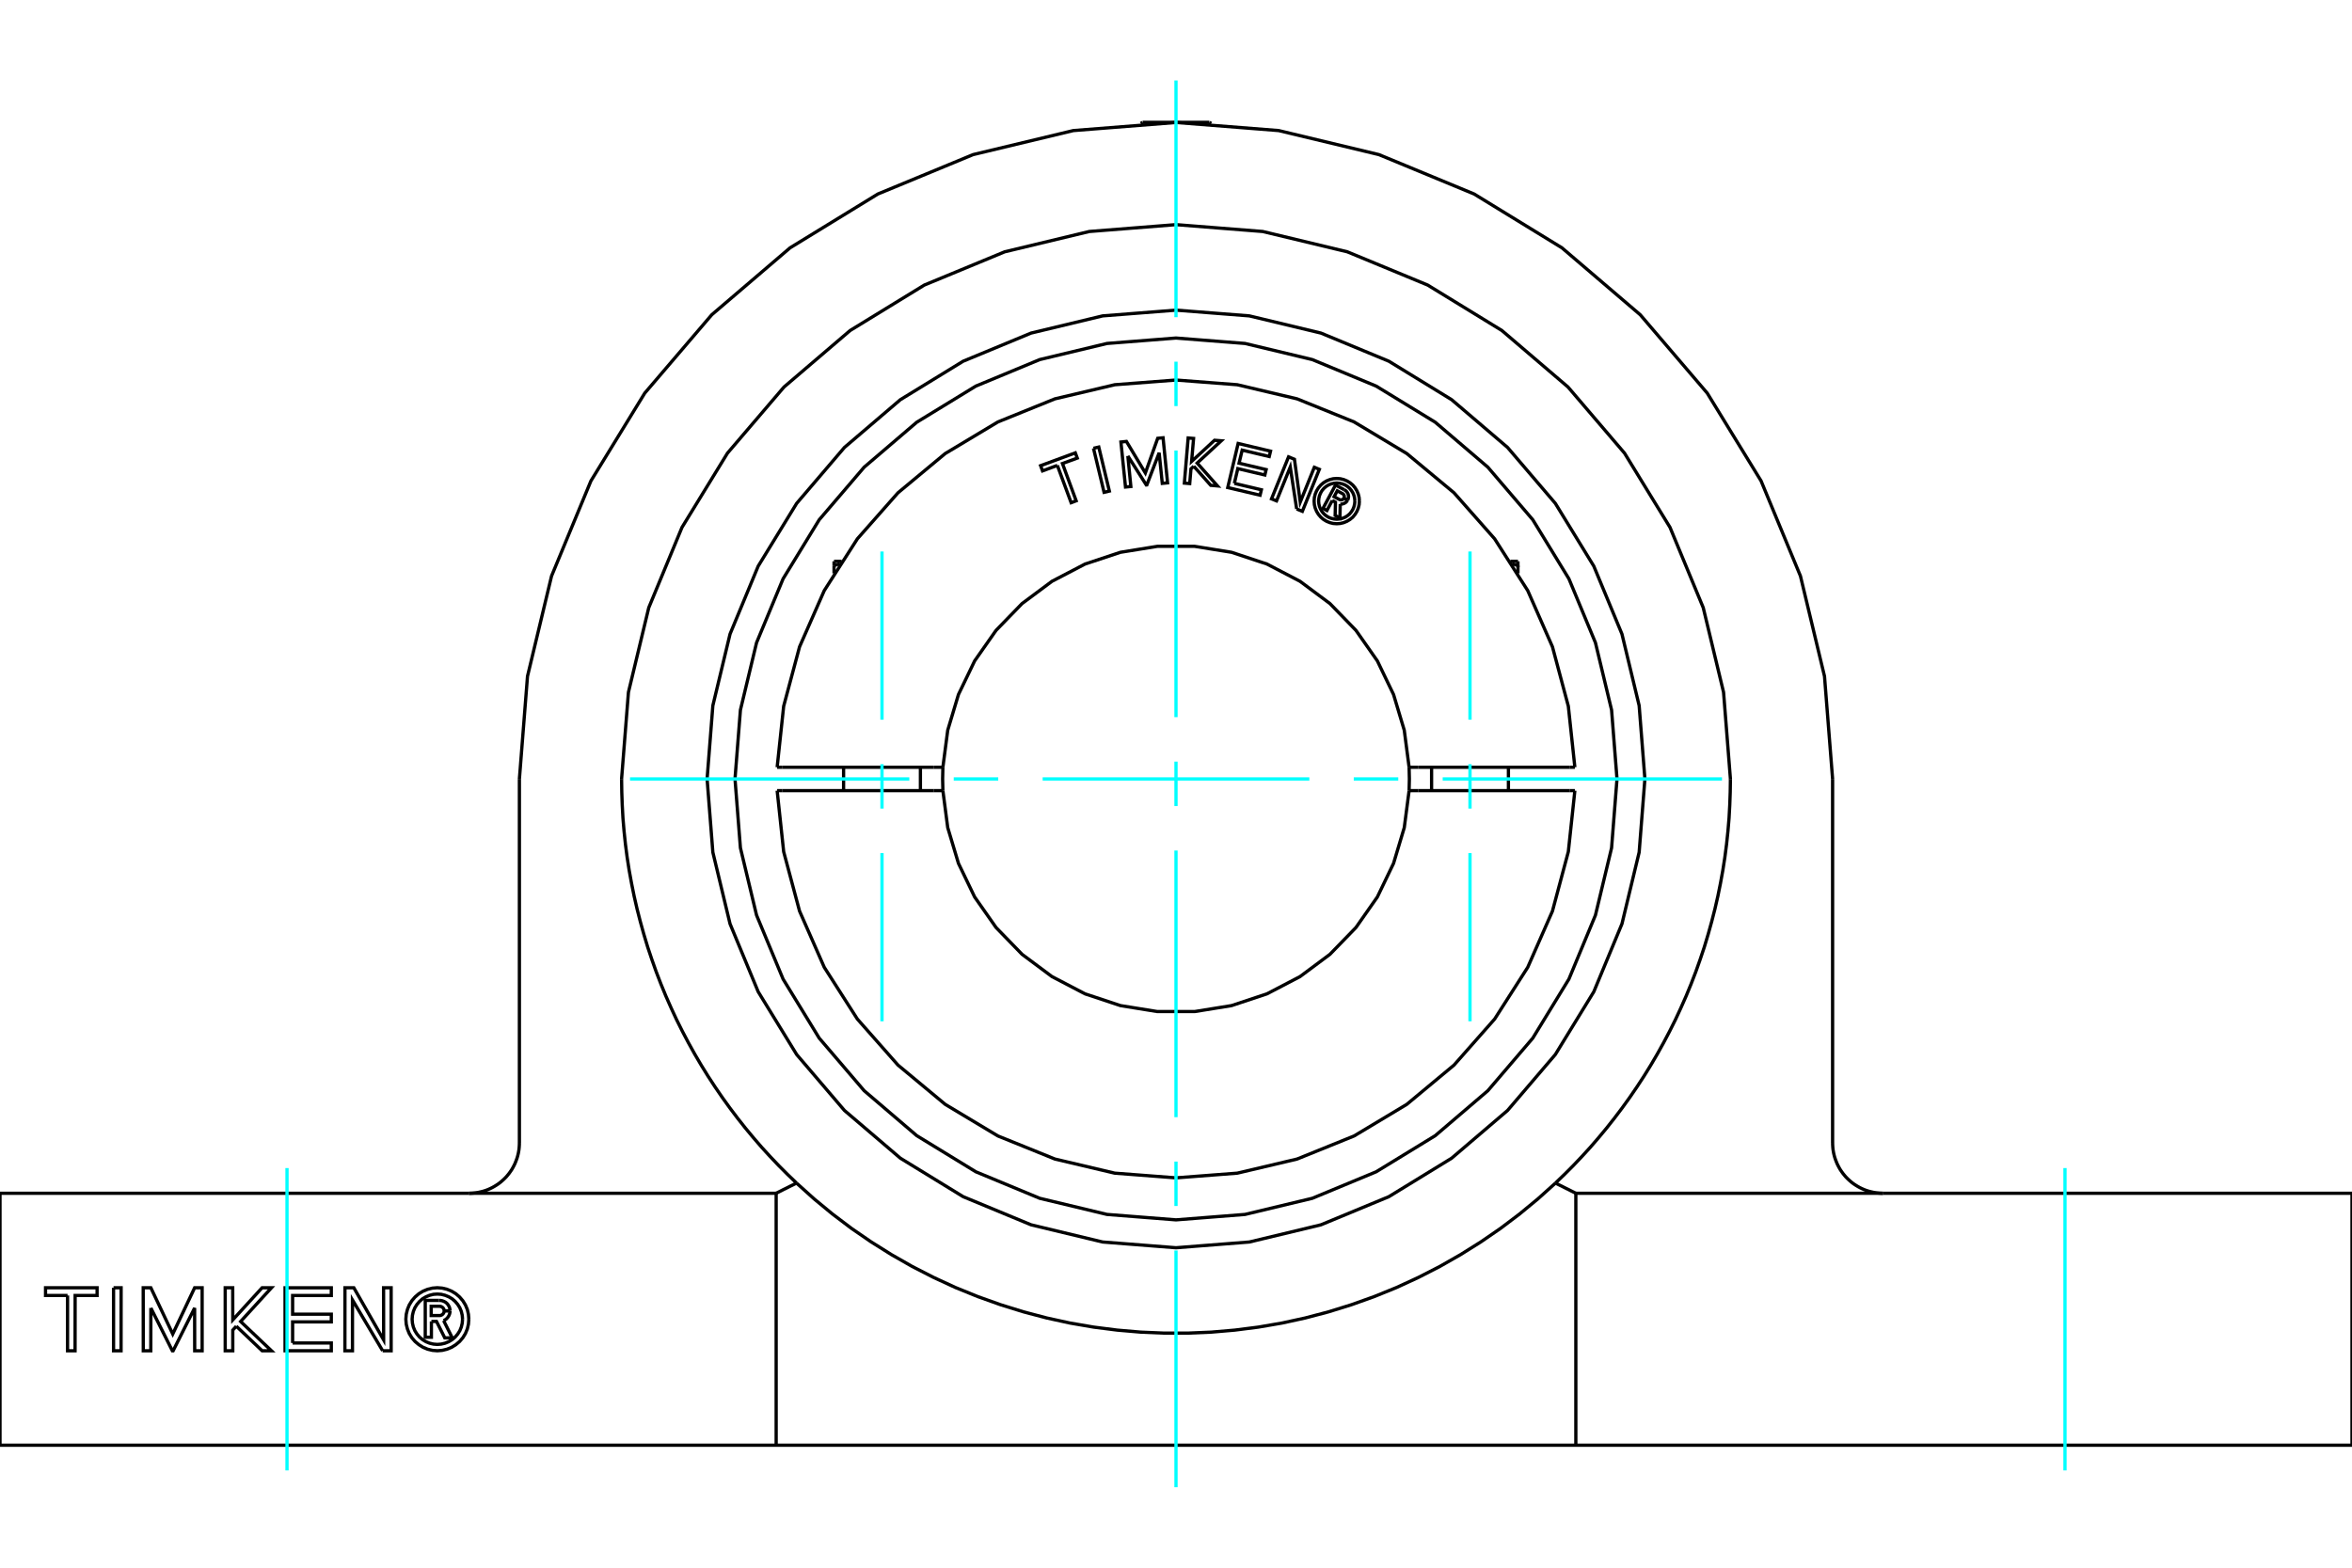<?xml version="1.0" standalone="no"?>
<!DOCTYPE svg PUBLIC "-//W3C//DTD SVG 1.1//EN"
	"http://www.w3.org/Graphics/SVG/1.1/DTD/svg11.dtd">
<svg xmlns="http://www.w3.org/2000/svg" height="100%" width="100%" viewBox="0 0 36000 24000">
	<rect x="-1800" y="-1200" width="39600" height="26400" style="fill:#FFF"/>
	<g style="fill:none; fill-rule:evenodd" transform="matrix(1 0 0 1 0 0)">
		<g style="fill:none; stroke:#000; stroke-width:50; shape-rendering:geometricPrecision">
			<line x1="36000" y1="18268" x2="28821" y2="18268"/>
			<line x1="36000" y1="22125" x2="36000" y2="18268"/>
			<line x1="24120" y1="22125" x2="11880" y2="22125"/>
			<line x1="0" y1="22125" x2="11880" y2="22125"/>
			<line x1="36000" y1="22125" x2="24120" y2="22125"/>
			<line x1="7179" y1="18268" x2="0" y2="18268"/>
			<polyline points="6603,20230 6603,20472 6509,20472 6509,19908 6718,19908"/>
			<polyline points="6889,20068 6886,20042 6880,20016 6869,19993 6855,19971 6838,19951 6817,19935 6794,19923 6770,19914 6744,19909 6718,19908"/>
			<polyline points="6889,20068 6798,20068 6797,20056 6795,20046 6790,20036 6784,20026 6777,20018 6768,20011 6758,20005 6748,20001 6737,19999 6726,19998 6600,19998 6600,20140 6728,20140 6739,20139 6749,20136 6759,20132 6769,20126 6777,20119 6784,20111 6790,20102 6795,20092 6797,20081 6798,20070 6889,20070"/>
			<polyline points="6790,20217 6814,20205 6835,20189 6853,20169 6868,20147 6879,20123 6886,20097 6889,20070"/>
			<polyline points="6790,20217 6923,20482 6808,20482 6681,20230 6603,20230"/>
			<polyline points="4479,20560 5071,20560 5071,20679 4363,20679 4363,19715 5071,19715 5071,19833 4479,19833 4479,20119 5071,20119 5071,20237 4479,20237 4479,20560"/>
			<polyline points="2309,20024 2308,20679 2193,20679 2192,19715 2309,19715 2644,20423 2979,19715 3094,19715 3094,20679 2980,20679 2979,20024 2650,20679 2638,20679 2309,20024"/>
			<polyline points="1034,19833 697,19833 697,19715 1486,19715 1486,19833 1150,19833 1149,20679 1034,20679 1034,19833"/>
			<polyline points="1738,19715 1854,19715 1853,20679 1738,20679 1738,19715"/>
			<polyline points="3617,20303 3563,20363 3563,20679 3447,20679 3447,19715 3562,19715 3563,20206 4011,19715 4155,19715 3683,20231 4155,20679 4012,20679 3617,20303"/>
			<polyline points="5857,20679 5395,19901 5395,20679 5279,20679 5280,19715 5416,19715 5872,20513 5871,19715 5987,19715 5987,20679 5857,20679"/>
			<polyline points="7176,20196 7170,20121 7153,20047 7124,19978 7084,19913 7035,19856 6977,19806 6913,19767 6843,19738 6769,19720 6694,19714 6619,19720 6545,19738 6475,19767 6411,19806 6353,19856 6304,19913 6264,19978 6236,20047 6218,20121 6212,20196 6218,20272 6236,20345 6264,20415 6304,20480 6353,20537 6411,20586 6475,20626 6545,20655 6619,20673 6694,20679 6769,20673 6843,20655 6913,20626 6977,20586 7035,20537 7084,20480 7124,20415 7153,20345 7170,20272 7176,20196"/>
			<polyline points="7080,20196 7075,20136 7061,20077 7038,20021 7006,19970 6967,19924 6921,19884 6869,19853 6813,19830 6754,19815 6694,19811 6634,19815 6575,19830 6519,19853 6467,19884 6421,19924 6382,19970 6350,20021 6327,20077 6313,20136 6308,20196 6313,20257 6327,20316 6350,20372 6382,20423 6421,20469 6467,20508 6519,20540 6575,20563 6634,20577 6694,20582 6754,20577 6813,20563 6869,20540 6921,20508 6967,20469 7006,20423 7038,20372 7061,20316 7075,20257 7080,20196"/>
			<line x1="0" y1="22125" x2="0" y2="18268"/>
			<polyline points="23808,18112 23539,18354 23259,18585 22968,18805 22667,19012 22356,19207 22037,19389 21709,19557 21375,19711 21033,19850 20686,19974 20335,20083 19979,20177 19621,20255 19260,20317 18899,20363 18538,20394 18179,20409 17821,20409 17462,20394 17101,20363 16740,20317 16379,20255 16021,20177 15665,20083 15314,19974 14967,19850 14625,19711 14291,19557 13963,19389 13644,19207 13333,19012 13032,18805 12741,18585 12461,18354 12192,18112"/>
			<polyline points="26486,11925 26483,12125 26476,12324 26465,12525 26448,12725 26427,12924 26401,13124 26370,13323 26334,13521 26294,13719 26249,13915 26199,14110 26145,14304 26087,14497 26023,14688 25956,14877 25884,15064 25808,15249 25727,15432 25643,15613 25554,15791 25461,15967 25365,16140 25265,16310 25161,16478 25053,16643 24942,16805 24828,16963 24710,17119 24590,17271 24466,17420 24340,17566 24210,17708 24079,17846 23944,17981 23808,18112"/>
			<polyline points="26486,11925 26381,10598 26070,9303 25561,8073 24865,6937 24000,5925 22988,5060 21852,4364 20622,3855 19327,3544 18000,3439 16673,3544 15378,3855 14148,4364 13012,5060 12000,5925 11135,6937 10439,8073 9930,9303 9619,10598 9514,11925"/>
			<polyline points="12192,18112 12056,17981 11921,17846 11790,17708 11660,17566 11534,17420 11410,17271 11290,17119 11172,16963 11058,16805 10947,16643 10839,16478 10735,16310 10635,16140 10539,15967 10446,15791 10357,15613 10273,15432 10192,15249 10116,15064 10044,14877 9977,14688 9913,14497 9855,14304 9801,14110 9751,13915 9706,13719 9666,13521 9630,13323 9599,13124 9573,12924 9552,12725 9535,12525 9524,12324 9517,12125 9514,11925"/>
			<polyline points="25177,11925 25089,10802 24826,9707 24395,8667 23806,7706 23075,6850 22219,6119 21258,5530 20218,5099 19123,4836 18000,4748 16877,4836 15782,5099 14742,5530 13781,6119 12925,6850 12194,7706 11605,8667 11174,9707 10911,10802 10823,11925 10911,13048 11174,14143 11605,15183 12194,16144 12925,17000 13781,17731 14742,18320 15782,18751 16877,19014 18000,19102 19123,19014 20218,18751 21258,18320 22219,17731 23075,17000 23806,16144 24395,15183 24826,14143 25089,13048 25177,11925"/>
			<polyline points="28050,11925 27926,10353 27558,8819 26955,7362 26131,6018 25106,4819 23907,3794 22563,2970 21106,2367 19572,1999 18000,1875 16428,1999 14894,2367 13437,2970 12093,3794 10894,4819 9869,6018 9045,7362 8442,8819 8074,10353 7950,11925"/>
			<polyline points="23808,18112 23817,18116 23826,18121 23835,18125 23844,18130 23853,18134 23862,18139 23871,18143 23880,18148 23889,18152 23898,18156 23907,18161 23916,18165 23925,18170 23933,18174 23942,18179 23951,18183 23960,18188 23969,18192 23978,18197 23987,18201 23996,18205 24005,18210 24014,18214 24023,18219 24031,18223 24040,18228 24049,18232 24058,18237 24067,18241 24076,18246 24085,18250 24094,18254 24102,18259 24111,18263 24120,18268"/>
			<line x1="28821" y1="18268" x2="24120" y2="18268"/>
			<polyline points="28050,17496 28051,17528 28053,17561 28056,17593 28061,17626 28067,17658 28075,17691 28084,17723 28095,17755 28107,17786 28120,17818 28135,17848 28151,17878 28168,17907 28187,17935 28207,17963 28228,17989 28250,18015 28273,18039 28297,18062 28322,18084 28348,18106 28377,18127 28406,18146 28437,18165 28468,18182 28501,18198 28535,18213 28570,18226 28605,18237 28641,18246 28677,18254 28713,18260 28749,18264 28786,18267 28821,18268"/>
			<line x1="28050" y1="11925" x2="28050" y2="17496"/>
			<polyline points="11880,18268 11889,18263 11898,18259 11906,18254 11915,18250 11924,18246 11933,18241 11942,18237 11951,18232 11960,18228 11969,18223 11977,18219 11986,18214 11995,18210 12004,18205 12013,18201 12022,18197 12031,18192 12040,18188 12049,18183 12058,18179 12067,18174 12075,18170 12084,18165 12093,18161 12102,18156 12111,18152 12120,18148 12129,18143 12138,18139 12147,18134 12156,18130 12165,18125 12174,18121 12183,18116 12192,18112"/>
			<line x1="11880" y1="22125" x2="11880" y2="18268"/>
			<line x1="24120" y1="18268" x2="24120" y2="22125"/>
			<line x1="11880" y1="18268" x2="7179" y2="18268"/>
			<line x1="7950" y1="17496" x2="7950" y2="11925"/>
			<polyline points="7179,18268 7214,18267 7251,18264 7287,18260 7323,18254 7359,18246 7395,18237 7430,18226 7465,18213 7499,18198 7532,18182 7563,18165 7594,18146 7623,18127 7652,18106 7678,18084 7703,18062 7727,18039 7750,18015 7772,17989 7793,17963 7813,17935 7832,17907 7849,17878 7865,17848 7880,17818 7893,17786 7905,17755 7916,17723 7925,17691 7933,17658 7939,17626 7944,17593 7947,17561 7949,17528 7950,17496"/>
			<line x1="17489" y1="1873" x2="18511" y2="1873"/>
			<line x1="17489" y1="1873" x2="17460" y2="1890"/>
			<line x1="18540" y1="1890" x2="18511" y2="1873"/>
			<polyline points="12766,8658 12769,8658 12771,8657 12774,8656 12777,8655 12780,8654 12782,8653 12785,8652 12788,8651 12790,8651 12793,8650 12796,8649 12798,8648 12801,8647 12803,8646 12806,8646 12809,8645 12811,8644 12814,8643 12817,8642 12819,8642 12822,8641 12824,8640 12827,8639 12830,8639 12832,8638 12835,8637 12837,8636 12840,8636 12842,8635 12845,8634 12847,8634 12850,8633 12853,8632 12855,8632 12858,8631"/>
			<line x1="12766" y1="8778" x2="12766" y2="8658"/>
			<line x1="12766" y1="8593" x2="12766" y2="8658"/>
			<line x1="12766" y1="8593" x2="12882" y2="8593"/>
			<line x1="23234" y1="8778" x2="23234" y2="8658"/>
			<polyline points="23142,8631 23145,8632 23147,8632 23150,8633 23153,8634 23155,8634 23158,8635 23160,8636 23163,8636 23165,8637 23168,8638 23170,8639 23173,8639 23176,8640 23178,8641 23181,8642 23183,8642 23186,8643 23189,8644 23191,8645 23194,8646 23197,8646 23199,8647 23202,8648 23204,8649 23207,8650 23210,8651 23212,8651 23215,8652 23218,8653 23220,8654 23223,8655 23226,8656 23229,8657 23231,8658 23234,8658 23234,8593"/>
			<line x1="23118" y1="8593" x2="23234" y2="8593"/>
			<polyline points="20392,7662 20310,7816 20250,7783 20441,7426 20574,7497"/>
			<polyline points="20628,7656 20635,7639 20639,7620 20641,7602 20639,7583 20635,7565 20627,7548 20617,7532 20605,7518 20590,7506 20574,7497"/>
			<polyline points="20628,7656 20570,7625 20574,7618 20575,7610 20576,7602 20575,7594 20574,7586 20570,7579 20566,7572 20561,7566 20555,7561 20548,7557 20468,7514 20420,7604 20501,7647 20508,7650 20516,7652 20524,7653 20532,7652 20540,7651 20547,7648 20554,7644 20560,7639 20565,7633 20570,7627 20627,7657"/>
			<polyline points="20514,7717 20534,7717 20553,7714 20571,7708 20588,7699 20603,7688 20616,7673 20627,7657"/>
			<polyline points="20514,7717 20509,7930 20436,7891 20441,7688 20392,7662"/>
			<polyline points="18893,7400 19307,7498 19287,7581 18792,7464 18951,6789 19447,6907 19427,6989 19013,6891 18965,7091 19380,7189 19360,7272 18946,7174 18893,7400"/>
			<polyline points="17263,6980 17309,7448 17227,7456 17157,6767 17241,6758 17531,7241 17720,6710 17802,6702 17871,7392 17790,7400 17742,6932 17554,7423 17545,7424 17263,6980"/>
			<polyline points="16184,7125 15957,7209 15928,7129 16459,6933 16489,7013 16262,7096 16472,7667 16395,7696 16184,7125"/>
			<polyline points="16737,6863 16818,6844 16980,7518 16899,7537 16737,6863"/>
			<polyline points="18272,7138 18229,7177 18210,7403 18128,7396 18186,6705 18269,6712 18239,7064 18590,6740 18693,6748 18324,7089 18635,7439 18532,7430 18272,7138"/>
			<polyline points="19847,7792 19749,7150 19539,7668 19462,7637 19723,6994 19813,7031 19902,7686 20117,7154 20194,7185 19934,7828 19847,7792"/>
			<polyline points="20807,7672 20803,7617 20790,7564 20769,7514 20741,7468 20706,7426 20664,7391 20618,7363 20568,7342 20515,7329 20461,7325 20406,7329 20354,7342 20303,7363 20257,7391 20216,7426 20180,7468 20152,7514 20131,7564 20118,7617 20114,7672 20118,7726 20131,7779 20152,7829 20180,7875 20216,7917 20257,7952 20303,7980 20354,8001 20406,8014 20461,8018 20515,8014 20568,8001 20618,7980 20664,7952 20706,7917 20741,7875 20769,7829 20790,7779 20803,7726 20807,7672"/>
			<polyline points="20738,7672 20734,7628 20724,7586 20708,7546 20685,7509 20657,7475 20624,7447 20587,7424 20546,7408 20504,7398 20461,7394 20417,7398 20375,7408 20335,7424 20298,7447 20265,7475 20236,7509 20214,7546 20197,7586 20187,7628 20183,7672 20187,7715 20197,7757 20214,7797 20236,7834 20265,7868 20298,7896 20335,7919 20375,7935 20417,7945 20461,7949 20504,7945 20546,7935 20587,7919 20624,7896 20657,7868 20685,7834 20708,7797 20724,7757 20734,7715 20738,7672"/>
			<line x1="14289" y1="11746" x2="14432" y2="11746"/>
			<line x1="11977" y1="11746" x2="14289" y2="11746"/>
			<line x1="11895" y1="11746" x2="11977" y2="11746"/>
			<line x1="11977" y1="12104" x2="11895" y2="12104"/>
			<line x1="14289" y1="12104" x2="11977" y2="12104"/>
			<line x1="14432" y1="12104" x2="14289" y2="12104"/>
			<line x1="21711" y1="12104" x2="21568" y2="12104"/>
			<line x1="24023" y1="12104" x2="21711" y2="12104"/>
			<line x1="24105" y1="12104" x2="24023" y2="12104"/>
			<polyline points="14432,11746 14428,11925 14432,12104"/>
			<polyline points="21568,12104 21572,11925 21568,11746"/>
			<line x1="24023" y1="11746" x2="24105" y2="11746"/>
			<line x1="21711" y1="11746" x2="24023" y2="11746"/>
			<line x1="21568" y1="11746" x2="21711" y2="11746"/>
			<polyline points="11895,12104 11995,13039 12238,13948 12616,14808 13123,15601 13745,16306 14468,16907 15275,17391 16147,17744 17062,17960 18000,18032 18938,17960 19853,17744 20725,17391 21532,16907 22255,16306 22877,15601 23384,14808 23762,13948 24005,13039 24105,12104"/>
			<polyline points="14432,12104 14506,12670 14670,13217 14918,13732 15246,14200 15644,14610 16102,14951 16608,15215 17150,15395 17714,15486 18286,15486 18850,15395 19392,15215 19898,14951 20356,14610 20754,14200 21082,13732 21330,13217 21494,12670 21568,12104"/>
			<polyline points="21568,11746 21494,11180 21330,10633 21082,10118 20754,9650 20356,9240 19898,8899 19392,8635 18850,8455 18286,8364 17714,8364 17150,8455 16608,8635 16102,8899 15644,9240 15246,9650 14918,10118 14670,10633 14506,11180 14432,11746"/>
			<polyline points="24105,11746 24005,10811 23762,9902 23384,9042 22877,8249 22255,7544 21532,6943 20725,6459 19853,6106 18938,5890 18000,5818 17062,5890 16147,6106 15275,6459 14468,6943 13745,7544 13123,8249 12616,9042 12238,9902 11995,10811 11895,11746"/>
			<polyline points="24750,11925 24667,10869 24420,9839 24014,8861 23461,7957 22773,7152 21968,6464 21064,5911 20086,5505 19056,5258 18000,5175 16944,5258 15914,5505 14936,5911 14032,6464 13227,7152 12539,7957 11986,8861 11580,9839 11333,10869 11250,11925 11333,12981 11580,14011 11986,14989 12539,15893 13227,16698 14032,17386 14936,17939 15914,18345 16944,18592 18000,18675 19056,18592 20086,18345 21064,17939 21968,17386 22773,16698 23461,15893 24014,14989 24420,14011 24667,12981 24750,11925"/>
			<line x1="14088" y1="12104" x2="14088" y2="11746"/>
			<line x1="12912" y1="11746" x2="12912" y2="12104"/>
			<line x1="23088" y1="12104" x2="23088" y2="11746"/>
			<line x1="21912" y1="11746" x2="21912" y2="12104"/>
		</g>
		<g style="fill:none; stroke:#0FF; stroke-width:50; shape-rendering:geometricPrecision">
			<line x1="4393" y1="22511" x2="4393" y2="17882"/>
			<line x1="18000" y1="22768" x2="18000" y2="19144"/>
			<line x1="18000" y1="18463" x2="18000" y2="17783"/>
			<line x1="18000" y1="17103" x2="18000" y2="13021"/>
			<line x1="18000" y1="12340" x2="18000" y2="11660"/>
			<line x1="18000" y1="10979" x2="18000" y2="6897"/>
			<line x1="18000" y1="6217" x2="18000" y2="5537"/>
			<line x1="18000" y1="4856" x2="18000" y2="1232"/>
			<line x1="31607" y1="22511" x2="31607" y2="17882"/>
			<line x1="9643" y1="11925" x2="13918" y2="11925"/>
			<line x1="14598" y1="11925" x2="15279" y2="11925"/>
			<line x1="15959" y1="11925" x2="20041" y2="11925"/>
			<line x1="20721" y1="11925" x2="21402" y2="11925"/>
			<line x1="22082" y1="11925" x2="26357" y2="11925"/>
			<line x1="13500" y1="15635" x2="13500" y2="13060"/>
			<line x1="13500" y1="12379" x2="13500" y2="11699"/>
			<line x1="13500" y1="11018" x2="13500" y2="8443"/>
			<line x1="22500" y1="15635" x2="22500" y2="13060"/>
			<line x1="22500" y1="12379" x2="22500" y2="11699"/>
			<line x1="22500" y1="11018" x2="22500" y2="8443"/>
		</g>
	</g>
</svg>
